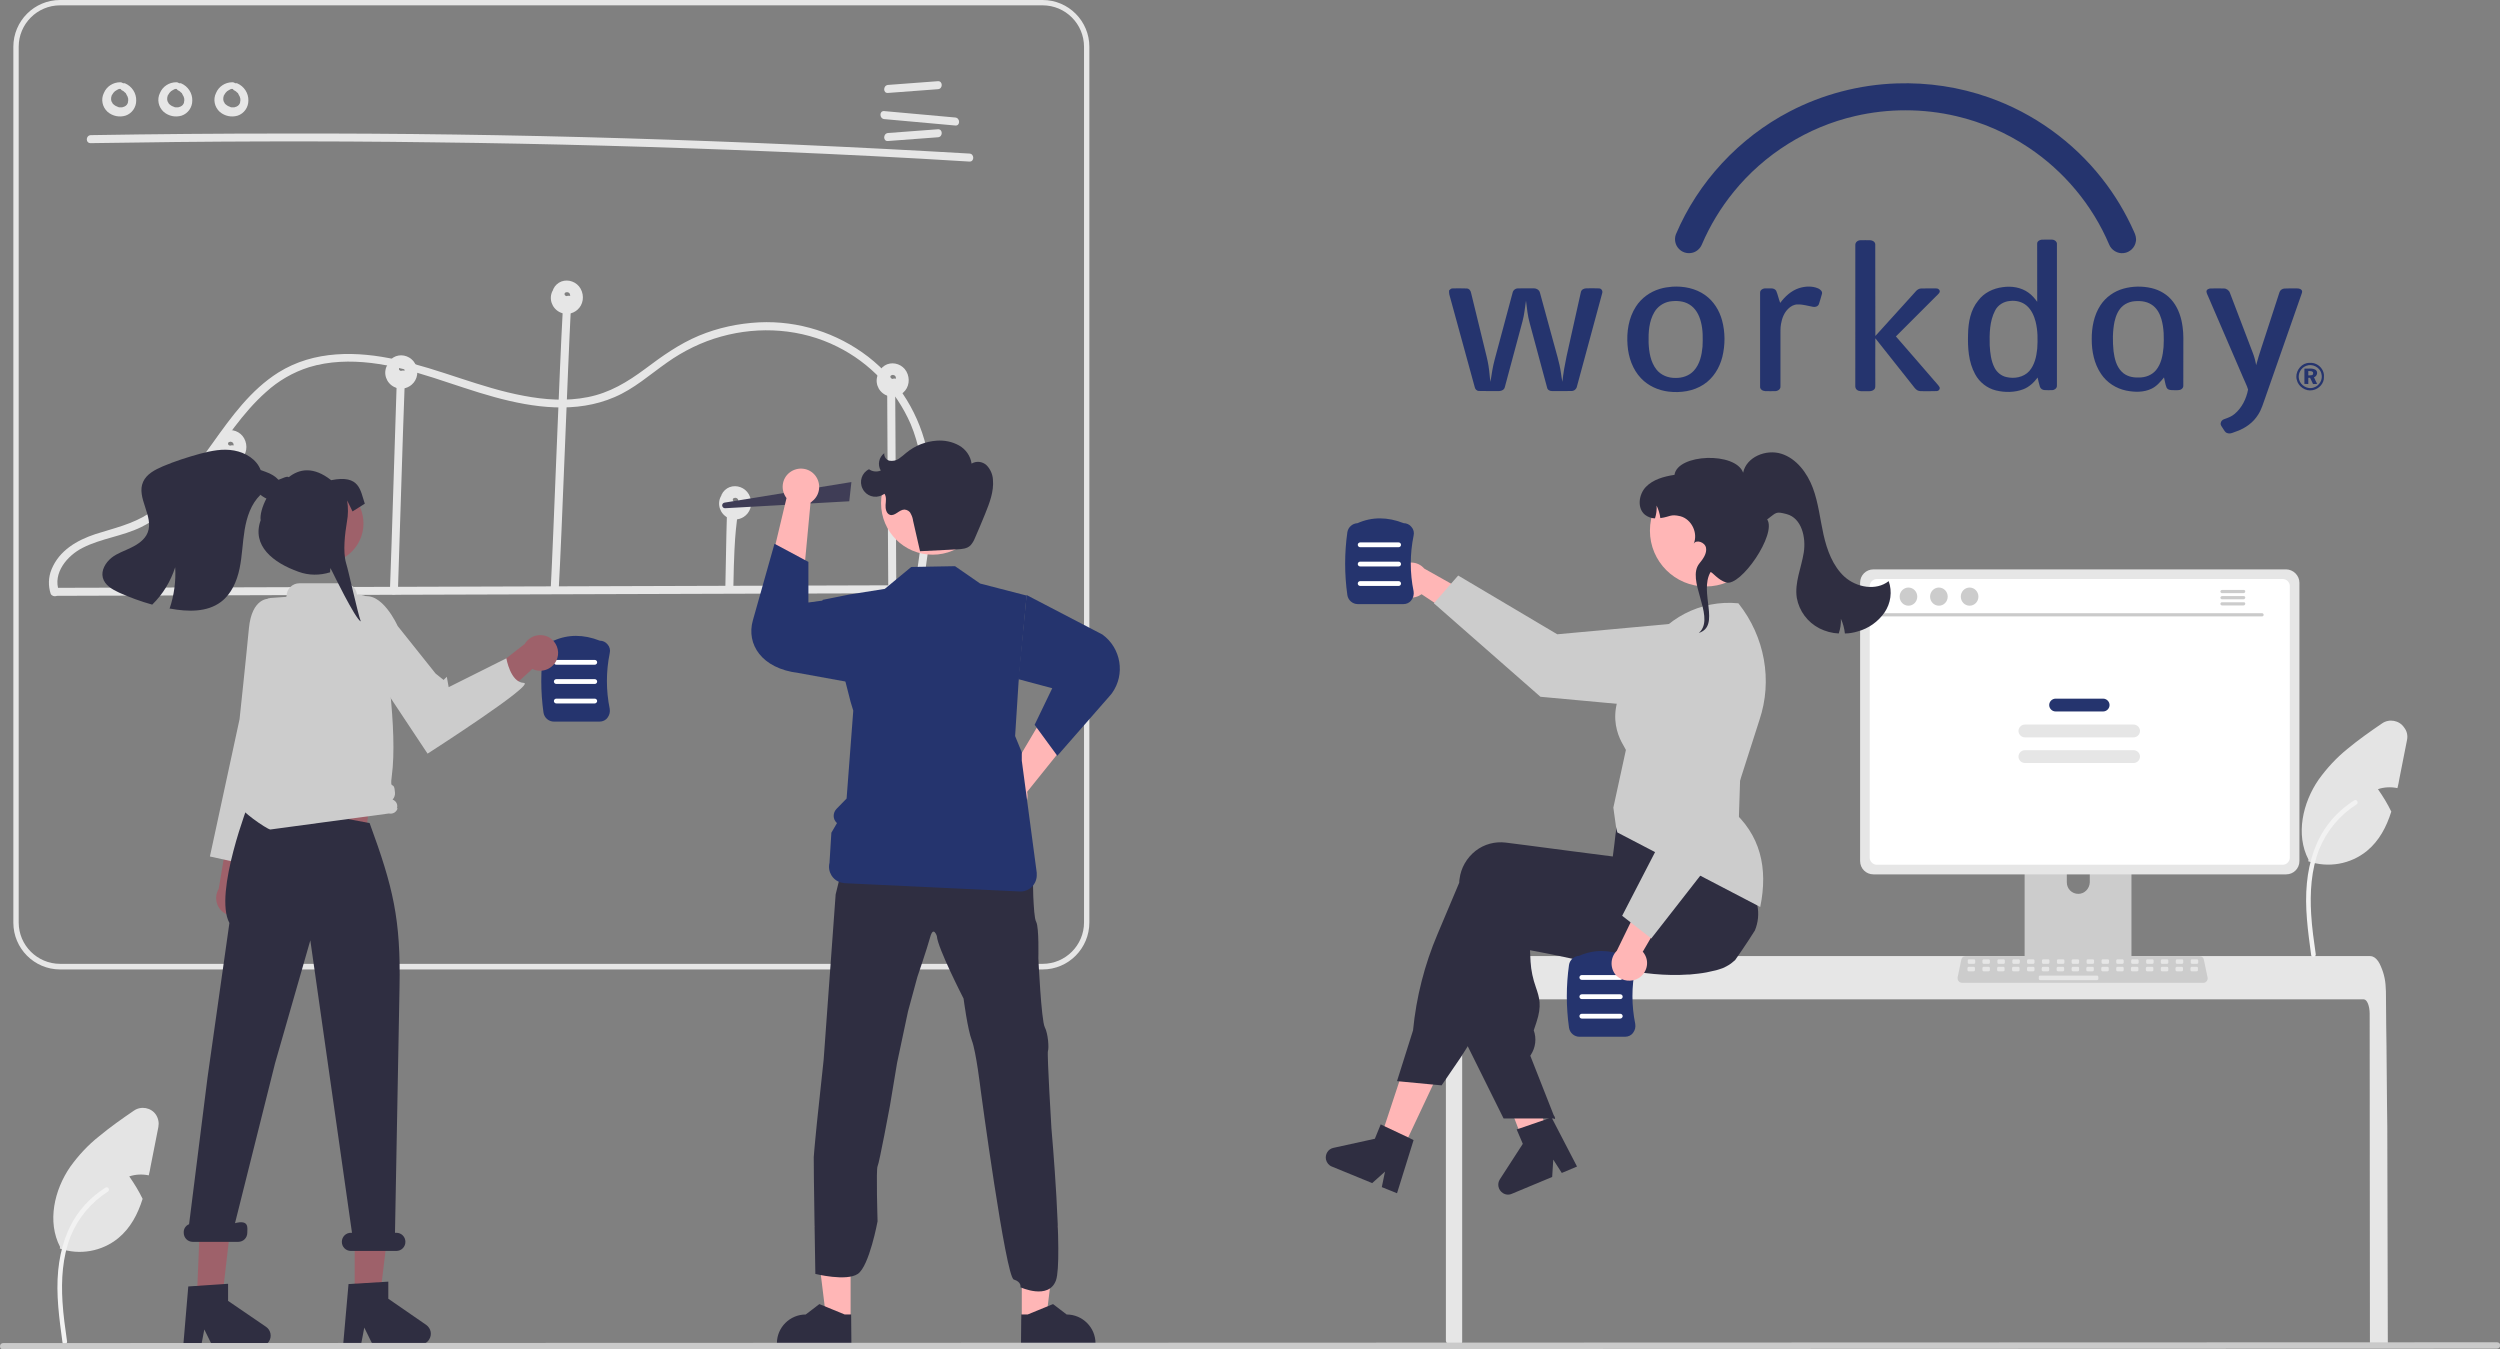 <svg xmlns="http://www.w3.org/2000/svg" xmlns:xlink="http://www.w3.org/1999/xlink" id="Layer_1" x="0px" y="0px" viewBox="0 0 936.1 505.3" style="enable-background:new 0 0 936.1 505.3;" xml:space="preserve"><rect x="0" y="0" width="936.1" height="505.3" fill="#808080" stroke="none"/><style type="text/css">	.st0{fill:#E4E4E4;}	.st1{fill:#F2F2F2;}	.st2{fill:#E6E6E6;}	.st3{fill:#3F3D56;}	.st4{fill:#FFB6B6;}	.st5{fill:#25346E;}	.st6{fill:#2F2E41;}	.st7{fill:#CCCCCC;}	.st8{fill:#FFFFFF;}	.st9{fill:#CACACA;}	.st10{fill:#9E616A;}</style><path class="st0" d="M59.3,422l-2.9,14.7c-0.2,1.1-0.4,2.3-0.7,3.4c-2.4-0.5-5-0.4-7.3,0.4c1.9,2.7,3.6,5.5,5,8.4 c-1.8,5.7-4.5,10.9-9.1,14.7c-6.1,5-14.5,6.5-21.9,3.9l0.1-0.6c-4.9-9.4-2.2-21.3,3.8-30c3.1-4.3,6.7-8.2,10.9-11.5 c4.1-3.4,8.5-6.5,12.9-9.5c2.7-1.9,6.5-1.2,8.3,1.5C59.3,418.8,59.6,420.4,59.3,422z"></path><path id="b311a411-101b-4365-a37b-2cdfec47a637-656" class="st1" d="M23.4,502.7c-1.2-9-2.5-18-1.6-27.1c0.8-8,3.2-15.9,8.2-22.3 c2.6-3.4,5.9-6.3,9.5-8.6c1-0.6,1.8,0.9,0.9,1.5c-6.3,4-11.2,9.9-14,16.8c-3,7.7-3.5,16.2-3,24.4c0.3,5,1,9.9,1.7,14.8 c0.1,0.5-0.2,0.9-0.6,1.1C24,503.4,23.5,503.2,23.4,502.7L23.4,502.7z"></path><path class="st2" d="M34,53.6c42.8-0.7,85.7-0.9,128.5-0.3c42.8,0.5,85.7,1.7,128.5,3.5c24,1,48,2.2,72,3.7c1.9,0.1,1.9-2.9,0-3 c-42.8-2.5-85.6-4.4-128.4-5.7c-42.8-1.3-85.7-1.9-128.5-1.8C82,50,58,50.2,34,50.6C32,50.7,32,53.7,34,53.6L34,53.6z"></path><path class="st2" d="M332.5,34.8l18.7-1.4c1.9-0.1,1.9-3.1,0-3l-18.7,1.4C330.6,32,330.6,35,332.5,34.8z"></path><path class="st2" d="M332.5,52.8l18.7-1.4c1.9-0.1,1.9-3.1,0-3l-18.7,1.4C330.6,50,330.6,53,332.5,52.8z"></path><path class="st2" d="M331.1,44.6l26.6,2.4c1.9,0.2,1.9-2.8,0-3l-26.6-2.4C329.2,41.4,329.2,44.4,331.1,44.6z"></path><path class="st2" d="M45,30.8c-2.7,0-5.1,1.6-6.1,4c-1.2,2.4-0.6,5.3,1.4,7.1c1.9,1.6,4.4,2.1,6.7,1.4c2.4-0.8,4-3.1,4-5.6 c0.1-2.8-1.6-5.4-4.2-6.5c-0.8-0.2-1.6,0.3-1.8,1c-0.2,0.8,0.3,1.6,1,1.8c0.3,0.1-0.2-0.1,0,0c0.1,0.1,0.2,0.1,0.3,0.2 c0.1,0,0.2,0.1,0.2,0.2c0.3,0.2-0.1-0.1,0,0c0.2,0.1,0.3,0.3,0.5,0.4c0.1,0.1,0.3,0.2,0.1,0.1c-0.1-0.1,0-0.1,0,0 c0,0.1,0.1,0.1,0.1,0.2c0.1,0.2,0.2,0.4,0.3,0.6c0,0,0,0.1,0.1,0.1c0,0.1,0.1,0.1,0,0c-0.1-0.1,0-0.1,0,0c0,0.1,0,0.1,0.1,0.2 c0.1,0.2,0.1,0.4,0.2,0.6c0,0.1,0,0.2,0.1,0.3c0.1,0.3,0-0.2,0,0c0,0.2,0,0.4,0,0.6c0,0.1,0,0.2,0,0.3c0,0,0,0.1,0,0.1 c0,0.2,0-0.1,0-0.1c-0.1,0.2-0.1,0.4-0.1,0.6c0,0.1-0.1,0.2-0.1,0.3c-0.1,0.3,0.1-0.2,0,0c-0.1,0.2-0.2,0.4-0.3,0.5 c0,0.1-0.2,0.2-0.1,0.1c0.2-0.1-0.1,0.1-0.1,0.1c-0.1,0.1-0.1,0.1-0.2,0.2c0,0-0.1,0.1-0.1,0.1c0,0,0.3-0.2,0.1-0.1 c-0.2,0.1-0.3,0.2-0.5,0.3c0,0-0.3,0.1-0.3,0.1c0,0,0.3-0.1,0.1,0c0,0-0.1,0-0.1,0c-0.2,0.1-0.4,0.1-0.6,0.2c0,0-0.1,0-0.1,0 c-0.2,0,0.1,0,0.2,0c-0.1,0-0.2,0-0.3,0c-0.2,0-0.4,0-0.6,0c0,0-0.1,0-0.1,0c-0.1,0-0.2-0.1,0,0c0.1,0.1,0.1,0,0,0c0,0-0.1,0-0.1,0 c-0.2,0-0.4-0.1-0.6-0.2c-0.1,0-0.2-0.1-0.3-0.1c0,0-0.1,0-0.1-0.1c0,0,0.3,0.1,0.1,0.1c-0.2-0.1-0.4-0.2-0.6-0.3 c-0.1-0.1-0.2-0.1-0.3-0.2c0,0-0.1-0.1-0.1-0.1c0,0,0.2,0.2,0.1,0.1c-0.2-0.1-0.3-0.3-0.5-0.4c0,0-0.1-0.1-0.1-0.1l0,0 c-0.1-0.1-0.1-0.1,0,0c0.1,0,0.1,0.1,0,0c0,0-0.1-0.1-0.1-0.1c-0.1-0.2-0.2-0.4-0.3-0.6c0,0,0.1,0.4,0,0.1c0-0.1,0-0.1-0.1-0.2 c0-0.1-0.1-0.2-0.1-0.3c0-0.1,0-0.2-0.1-0.3c0-0.2,0,0.1,0,0.1c0,0,0-0.2,0-0.2c0-0.2,0-0.5,0-0.7c0-0.2,0,0.1,0,0.1 c0-0.1,0-0.1,0-0.2c0-0.1,0.1-0.2,0.1-0.4c0-0.1,0.1-0.3,0.1-0.4c0-0.1,0-0.1,0.1-0.2c0.1-0.2-0.1,0.2,0,0.1 c0.1-0.2,0.2-0.5,0.4-0.7c0-0.1,0.3-0.4,0.1-0.2c-0.1,0.2,0.1-0.1,0.2-0.2c0.2-0.2,0.4-0.4,0.6-0.6c0.1-0.1-0.1,0.1-0.1,0.1 c0.1,0,0.1-0.1,0.2-0.1c0.1-0.1,0.2-0.1,0.3-0.2c0.1-0.1,0.3-0.1,0.4-0.2c0.1-0.1-0.1,0-0.1,0c0.1,0,0.1-0.1,0.2-0.1 c0.1,0,0.6-0.3,0.7-0.2c0,0-0.4,0-0.1,0c0.1,0,0.1,0,0.2,0c0.1,0,0.3,0,0.4,0c0.8,0,1.5-0.7,1.5-1.5C46.5,31.5,45.9,30.8,45,30.8 L45,30.8z"></path><path class="st2" d="M66,30.8c-2.7,0-5.1,1.6-6.1,4c-1.2,2.4-0.6,5.3,1.4,7.1c1.9,1.6,4.4,2.1,6.7,1.4c2.4-0.8,4-3.1,4-5.6 c0.1-2.8-1.6-5.4-4.2-6.5c-0.8-0.2-1.6,0.3-1.8,1c-0.2,0.8,0.3,1.6,1,1.8c0.3,0.1-0.2-0.1,0,0c0.1,0.1,0.2,0.1,0.3,0.2 c0.1,0,0.2,0.1,0.2,0.2c0.3,0.2-0.1-0.1,0,0c0.2,0.1,0.3,0.3,0.5,0.4c0.1,0.1,0.3,0.2,0.1,0.1c-0.1-0.1,0-0.1,0,0 c0,0.1,0.1,0.1,0.1,0.2c0.1,0.2,0.2,0.4,0.3,0.6c0,0,0,0.1,0.1,0.1c0,0.1,0.1,0.1,0,0c-0.1-0.1,0-0.1,0,0c0,0.1,0,0.1,0.1,0.2 c0.1,0.2,0.1,0.4,0.2,0.6c0,0.1,0,0.2,0.1,0.3c0.1,0.3,0-0.2,0,0c0,0.2,0,0.4,0,0.6c0,0.1,0,0.2,0,0.3c0,0,0,0.1,0,0.1 c0,0.2,0-0.1,0-0.1c-0.1,0.2-0.1,0.4-0.1,0.6c0,0.1-0.1,0.2-0.1,0.3c-0.1,0.3,0.1-0.2,0,0c-0.1,0.2-0.2,0.4-0.3,0.5 c0,0.1-0.2,0.2-0.1,0.1c0.2-0.1-0.1,0.1-0.1,0.1c-0.1,0.1-0.1,0.1-0.2,0.2c0,0-0.1,0.1-0.1,0.1c0,0,0.3-0.2,0.1-0.1 c-0.2,0.1-0.3,0.2-0.5,0.3c0,0-0.3,0.1-0.3,0.1c0,0,0.3-0.1,0.1,0c0,0-0.1,0-0.1,0c-0.2,0.1-0.4,0.1-0.6,0.2c0,0-0.1,0-0.1,0 c-0.2,0,0.1,0,0.2,0c-0.1,0-0.2,0-0.3,0c-0.2,0-0.4,0-0.6,0c0,0-0.1,0-0.1,0c-0.1,0-0.2-0.1,0,0c0.1,0.1,0.1,0,0,0c0,0-0.1,0-0.1,0 c-0.2,0-0.4-0.1-0.6-0.2c-0.1,0-0.2-0.1-0.3-0.1c0,0-0.1,0-0.1-0.1c0,0,0.3,0.1,0.1,0.1c-0.2-0.1-0.4-0.2-0.6-0.3 c-0.1-0.1-0.2-0.1-0.3-0.2c0,0-0.1-0.1-0.1-0.1c0,0,0.2,0.2,0.1,0.1c-0.2-0.1-0.3-0.3-0.5-0.4c0,0-0.1-0.1-0.1-0.1l0,0 c-0.1-0.1-0.1-0.1,0,0c0.1,0,0.1,0.1,0,0c0,0-0.1-0.1-0.1-0.1c-0.1-0.2-0.2-0.4-0.3-0.6c0,0,0.1,0.4,0,0.1c0-0.1,0-0.1-0.1-0.2 c0-0.1-0.1-0.2-0.1-0.3c0-0.1,0-0.2-0.1-0.3c0-0.2,0,0.1,0,0.1c0,0,0-0.2,0-0.2c0-0.2,0-0.5,0-0.7c0-0.2,0,0.1,0,0.1 c0-0.1,0-0.1,0-0.2c0-0.1,0.1-0.2,0.1-0.4c0-0.1,0.1-0.3,0.1-0.4c0-0.1,0-0.1,0.1-0.2c0.1-0.2-0.1,0.2,0,0.1 c0.1-0.2,0.2-0.5,0.4-0.7c0-0.1,0.3-0.4,0.1-0.2c-0.1,0.2,0.1-0.1,0.2-0.2c0.2-0.2,0.4-0.4,0.6-0.6c0.1-0.1-0.1,0.1-0.1,0.1 c0.1,0,0.1-0.1,0.2-0.1c0.1-0.1,0.2-0.1,0.3-0.2c0.1-0.1,0.3-0.1,0.4-0.2c0.1-0.1-0.1,0-0.1,0c0.1,0,0.1-0.1,0.2-0.1 c0.1,0,0.6-0.3,0.7-0.2c0,0-0.4,0-0.1,0c0.1,0,0.1,0,0.2,0c0.1,0,0.3,0,0.4,0c0.8,0,1.5-0.7,1.5-1.5C67.5,31.5,66.9,30.8,66,30.8 L66,30.8z"></path><path class="st2" d="M87,30.8c-2.7,0-5.1,1.6-6.1,4c-1.2,2.4-0.6,5.3,1.4,7.1c1.9,1.6,4.4,2.1,6.7,1.4c2.4-0.8,4-3.1,4-5.6 c0.1-2.8-1.6-5.4-4.2-6.5c-0.8-0.2-1.6,0.3-1.8,1c-0.2,0.8,0.3,1.6,1,1.8c0.3,0.1-0.2-0.1,0,0c0.1,0.1,0.2,0.1,0.3,0.2 c0.1,0,0.2,0.1,0.2,0.2c0.3,0.2-0.1-0.1,0,0c0.2,0.1,0.3,0.3,0.5,0.4c0.1,0.1,0.3,0.2,0.1,0.1c-0.1-0.1,0-0.1,0,0 c0,0.1,0.1,0.1,0.1,0.2c0.1,0.2,0.2,0.4,0.3,0.6c0,0,0,0.1,0.1,0.1c0,0.1,0.1,0.1,0,0c-0.1-0.1,0-0.1,0,0c0,0.1,0,0.1,0.1,0.2 c0.1,0.2,0.1,0.4,0.2,0.6c0,0.1,0,0.2,0.1,0.3c0.1,0.3,0-0.2,0,0c0,0.2,0,0.4,0,0.6c0,0.1,0,0.2,0,0.3c0,0,0,0.1,0,0.1 c0,0.2,0-0.1,0-0.1c-0.1,0.2-0.1,0.4-0.1,0.6c0,0.1-0.1,0.2-0.1,0.3c-0.1,0.3,0.1-0.2,0,0c-0.1,0.2-0.2,0.4-0.3,0.5 c0,0.1-0.2,0.2-0.1,0.1c0.2-0.1-0.1,0.1-0.1,0.1c-0.1,0.1-0.1,0.1-0.2,0.2c0,0-0.1,0.1-0.1,0.1c0,0,0.3-0.2,0.1-0.1 c-0.2,0.1-0.3,0.2-0.5,0.3c0,0-0.3,0.1-0.3,0.1c0,0,0.3-0.1,0.1,0c0,0-0.1,0-0.1,0c-0.2,0.1-0.4,0.1-0.6,0.2c0,0-0.1,0-0.1,0 c-0.2,0,0.1,0,0.2,0c-0.1,0-0.2,0-0.3,0c-0.2,0-0.4,0-0.6,0c0,0-0.1,0-0.1,0c-0.1,0-0.2-0.1,0,0c0.1,0.1,0.1,0,0,0c0,0-0.1,0-0.1,0 c-0.2,0-0.4-0.1-0.6-0.2c-0.1,0-0.2-0.1-0.3-0.1c0,0-0.1,0-0.1-0.1c0,0,0.3,0.1,0.1,0.1c-0.2-0.1-0.4-0.2-0.6-0.3 c-0.1-0.1-0.2-0.1-0.3-0.2c0,0-0.1-0.1-0.1-0.1c0,0,0.2,0.2,0.1,0.1c-0.2-0.1-0.3-0.3-0.5-0.4c0,0-0.1-0.1-0.1-0.1l0,0 c-0.1-0.1-0.1-0.1,0,0c0.1,0,0.1,0.1,0,0c0,0-0.1-0.1-0.1-0.1c-0.1-0.2-0.2-0.4-0.3-0.6c0,0,0.1,0.4,0,0.1c0-0.1,0-0.1-0.1-0.2 c0-0.1-0.1-0.2-0.1-0.3c0-0.1,0-0.2-0.1-0.3c0-0.2,0,0.1,0,0.1c0,0,0-0.2,0-0.2c0-0.2,0-0.5,0-0.7c0-0.2,0,0.1,0,0.1 c0-0.1,0-0.1,0-0.2c0-0.1,0.1-0.2,0.1-0.4c0-0.1,0.1-0.3,0.1-0.4c0-0.1,0-0.1,0.1-0.2c0.1-0.2-0.1,0.2,0,0.1 c0.1-0.2,0.2-0.5,0.4-0.7c0-0.1,0.3-0.4,0.1-0.2c-0.1,0.2,0.1-0.1,0.2-0.2c0.2-0.2,0.4-0.4,0.6-0.6c0.1-0.1-0.1,0.1-0.1,0.1 c0.1,0,0.1-0.1,0.2-0.1c0.1-0.1,0.2-0.1,0.3-0.2c0.1-0.1,0.3-0.1,0.4-0.2c0.1-0.1-0.1,0-0.1,0c0.1,0,0.1-0.1,0.2-0.1 c0.1,0,0.6-0.3,0.7-0.2c0,0-0.4,0-0.1,0c0.1,0,0.1,0,0.2,0c0.1,0,0.3,0,0.4,0c0.8,0,1.5-0.7,1.5-1.5C88.5,31.5,87.9,30.8,87,30.8 L87,30.8z"></path><path class="st2" d="M390.4,363H22.5C12.8,363,5,355.1,5,345.5V17.5C5,7.9,12.8,0,22.5,0h367.9c9.7,0,17.5,7.9,17.5,17.5v327.9 C407.9,355.1,400.1,363,390.4,363z M22.5,2C13.9,2,7,9,7,17.5v327.9c0,8.6,7,15.5,15.5,15.5h367.9c8.6,0,15.5-7,15.5-15.5V17.5 C405.9,9,399,2,390.4,2L22.5,2z"></path><path class="st2" d="M21.9,223.1l129.4-0.4l128.7-0.4l72.6-0.2c0.8,0,1.5-0.7,1.4-1.6c0-0.8-0.7-1.4-1.4-1.4l-129.4,0.4l-128.7,0.4 l-72.6,0.2c-0.8,0-1.5,0.7-1.4,1.6C20.5,222.4,21.1,223.1,21.9,223.1z"></path><path class="st2" d="M87.2,220.7l0.8-47.2c0-1.9-3-1.9-3,0l-0.8,47.2C84.1,222.6,87.1,222.6,87.2,220.7z"></path><path class="st2" d="M149,221.2l1.9-59.4l0.6-17c0.1-1.9-2.9-1.9-3,0l-1.9,59.4l-0.6,17C145.9,223.1,148.9,223.1,149,221.2z"></path><path class="st2" d="M210.7,116.7c-1.2,21-3.4,83.1-4.5,104.1c-0.1,1.9,2.9,1.9,3,0c1.2-21,3.4-83.1,4.5-104.1 C213.8,114.8,210.8,114.8,210.7,116.7z"></path><path class="st2" d="M272,199.7l-0.4,20.2c0,1.9,3,1.9,3,0c0.4-23.9,1.5-23.1,1.7-29.8c0-1.9-3-1.9-3,0 C273.3,190.1,272.5,175.8,272,199.7z"></path><path class="st2" d="M332.2,146.6l0.3,56.7l0.1,16.2c0,0.8,0.7,1.5,1.6,1.4c0.8,0,1.4-0.7,1.4-1.4l-0.3-56.7l-0.1-16.2 c0-0.8-0.7-1.5-1.6-1.4C332.8,145.2,332.2,145.8,332.2,146.6z"></path><path class="st2" d="M22.1,221.4c-2.5-6.8,3.1-13.4,8.9-16.3c6.9-3.5,14.8-4.3,21.8-7.7c10.4-5.1,17.9-14.2,24.7-23.3 c6.9-9.4,13.3-19.5,22.1-27.3c4.6-4.2,10.1-7.4,16.1-9.3c7.5-2.3,15.5-2.5,23.2-1.6c16,1.9,30.9,8.6,46.3,12.8 c14.6,4,30.6,6.2,44.9,0c7.3-3.1,13.2-8.4,19.6-12.9c6.2-4.4,13.1-7.8,20.4-9.8c14.4-4,30-2.9,43.4,3.8c12.3,6.1,22,16.4,27.5,29 c6.3,15.1,5.5,32.1,3.4,48c-0.5,4.1-1.2,8.2-1.8,12.3c-0.3,1.9,2.6,2.7,2.9,0.8c2.6-16.4,5.1-33.4,1.9-49.9 c-2.8-14.4-10.7-27.4-22.3-36.4c-11.7-9-26.2-13.6-40.9-12.9c-7.7,0.4-15.3,2-22.5,5c-7.4,3.1-13.7,7.6-20.1,12.4 c-6.6,4.9-13.3,9-21.5,10.6c-7.9,1.6-16.1,1-24-0.5c-16.2-3-31.4-10-47.5-13.5c-14.9-3.3-31-3.6-44.4,4.8 c-10.3,6.5-17.5,16.5-24.5,26.3c-6.9,9.6-13.9,19.9-24,26.5c-6.2,4-13.1,5.5-20,7.7c-6.9,2.3-13.5,6.1-16.4,13.2 c-1.2,2.9-1.3,6.2-0.3,9.2C19.9,224,22.8,223.2,22.1,221.4L22.1,221.4z"></path><polygon class="st2" points="86.2,166.9 86.2,166.9 86.2,166.9 "></polygon><path class="st2" d="M91.4,164.1c-1.4-2.5-4.5-3.7-7.2-2.7c-1.3,0.5-2.4,1.5-3,2.8c-0.1,0.1-0.1,0.3-0.1,0.4 c-0.1,0.1-0.1,0.2-0.2,0.3c-1.5,2.9-0.3,6.5,2.7,8c2.2,1.1,4.8,0.7,6.6-0.9C92.4,170.1,92.9,166.8,91.4,164.1z M87.6,166.7 C87.6,166.8,87.6,166.8,87.6,166.7z M87.2,165.8C87.2,165.8,87.2,165.8,87.2,165.8z M85.6,166.5C85.5,166.5,85.5,166.5,85.6,166.5z  M85.9,166.8C86,166.9,86,166.9,85.9,166.8z M86.1,166.9L86.1,166.9C86.2,166.9,86.1,166.9,86.1,166.9L86.1,166.9L86.1,166.9 L86.1,166.9L86.1,166.9C86.2,166.9,86.2,166.9,86.1,166.9C86.4,166.8,86.2,166.9,86.1,166.9L86.1,166.9c-0.1-0.1-0.1-0.1-0.2-0.1 c0,0,0,0,0,0c-0.1,0-0.3-0.3-0.1,0c-0.1-0.1-0.1-0.1-0.2-0.2c0,0-0.1-0.1-0.1-0.1c0-0.1-0.1-0.1-0.1-0.2l0,0c0,0,0,0,0-0.1 c0,0,0,0,0-0.1c0-0.1,0-0.1,0-0.2l0,0c0-0.1,0.1-0.1,0.1-0.2c-0.2,0.3,0.1,0,0.1-0.1c0,0,0,0,0,0c0,0,0,0,0,0c0.1,0,0.1-0.1,0.2-0.1 c0.1,0,0.4-0.1,0.1,0c0.1,0,0.1,0,0.2-0.1c0,0,0.1,0,0.2,0c0.1,0,0.1,0,0.1,0c0,0,0,0,0.1,0c-0.1,0,0.2,0.1,0.3,0.1c0,0,0,0,0,0 c0.1,0,0.1,0.1,0.2,0.1c-0.3-0.2,0,0,0.1,0.1c0,0,0.1,0.1,0.1,0.1c0,0,0.1,0.1,0.1,0.1c0,0.1,0.1,0.2,0.1,0.3l0,0c0,0,0,0,0,0 c0,0.1,0.1,0.3,0.1,0.4c0,0,0,0,0,0c0,0.1,0,0.2,0,0.2l0,0C87.2,166.7,86.6,166.7,86.1,166.9L86.1,166.9z"></path><path class="st2" d="M86.2,166.9C86.2,166.9,86.2,166.9,86.2,166.9L86.2,166.9z"></path><path class="st2" d="M86.2,166.9L86.2,166.9L86.2,166.9z"></path><path class="st2" d="M86.2,166.9L86.2,166.9C86.2,166.9,86.2,166.9,86.2,166.9z"></path><polygon class="st2" points="86.2,166.9 86.2,166.9 86.2,166.9 "></polygon><polygon class="st2" points="150.2,138.9 150.2,138.9 150.2,138.9 "></polygon><path class="st2" d="M155.4,136.1c-1.4-2.5-4.5-3.7-7.2-2.7c-1.3,0.5-2.4,1.5-3,2.8c-0.1,0.1-0.1,0.3-0.1,0.4 c-0.1,0.1-0.1,0.2-0.2,0.3c-1.5,2.9-0.3,6.5,2.7,8c2.2,1.1,4.8,0.7,6.6-0.9C156.4,142.1,156.9,138.8,155.4,136.1z M151.6,138.7 C151.6,138.8,151.6,138.8,151.6,138.7z M151.2,137.8C151.2,137.8,151.2,137.8,151.2,137.8z M149.6,138.5 C149.5,138.5,149.5,138.5,149.6,138.5z M149.9,138.8C150,138.9,150,138.9,149.9,138.8z M150.1,138.9L150.1,138.9 C150.2,138.9,150.1,138.9,150.1,138.9L150.1,138.9L150.1,138.9L150.1,138.9L150.1,138.9C150.2,138.9,150.2,138.9,150.1,138.9 C150.4,138.8,150.2,138.9,150.1,138.9L150.1,138.9c-0.1-0.1-0.1-0.1-0.2-0.1c0,0,0,0,0,0c-0.1,0-0.3-0.3-0.1,0 c-0.1-0.1-0.1-0.1-0.2-0.2c0,0-0.1-0.1-0.1-0.1c0-0.1-0.1-0.1-0.1-0.2l0,0c0,0,0,0,0-0.1c0,0,0,0,0-0.1c0-0.1,0-0.1,0-0.2l0,0 c0-0.1,0.1-0.1,0.1-0.2c-0.2,0.3,0.1,0,0.1-0.1c0,0,0,0,0,0c0,0,0,0,0,0c0.1,0,0.1-0.1,0.2-0.1c0.1,0,0.4-0.1,0.1,0 c0.1,0,0.1,0,0.2-0.1c0,0,0.1,0,0.2,0c0.1,0,0.1,0,0.1,0c0,0,0,0,0.1,0c-0.1,0,0.2,0.1,0.3,0.1c0,0,0,0,0,0c0.1,0,0.1,0.1,0.2,0.1 c-0.3-0.2,0,0,0.1,0.1c0,0,0.1,0.1,0.1,0.1c0,0,0.1,0.1,0.1,0.1c0,0.1,0.1,0.2,0.1,0.3l0,0c0,0,0,0,0,0c0,0.1,0.1,0.3,0.1,0.4 c0,0,0,0,0,0c0,0.1,0,0.2,0,0.2l0,0C151.2,138.7,150.6,138.7,150.1,138.9L150.1,138.9z"></path><path class="st2" d="M150.2,138.9L150.2,138.9C150.2,138.9,150.2,138.9,150.2,138.9z"></path><polygon class="st2" points="150.2,138.9 150.2,138.9 150.2,138.9 "></polygon><path class="st2" d="M150.2,138.9C150.2,138.9,150.2,138.9,150.2,138.9L150.2,138.9z"></path><path class="st2" d="M150.2,138.9L150.2,138.9L150.2,138.9z"></path><polygon class="st2" points="212.2,152.9 212.2,152.9 212.2,152.9 "></polygon><path class="st2" d="M217.4,108.1c-1.4-2.5-4.5-3.7-7.2-2.7c-1.3,0.5-2.4,1.5-3,2.8c-0.1,0.1-0.1,0.3-0.1,0.4 c-0.1,0.1-0.1,0.2-0.2,0.3c-1.5,2.9-0.3,6.5,2.7,8c2.2,1.1,4.8,0.7,6.6-0.9C218.4,114.1,218.9,110.8,217.4,108.1z M213.6,110.7 C213.6,110.8,213.6,110.8,213.6,110.7z M213.2,109.8C213.2,109.8,213.2,109.8,213.2,109.8z M211.6,110.5 C211.5,110.5,211.5,110.5,211.6,110.5z M211.9,110.8C212,110.9,212,110.9,211.9,110.8z M212.1,110.9L212.1,110.9 C212.2,110.9,212.1,110.9,212.1,110.9L212.1,110.9L212.1,110.9L212.1,110.9L212.1,110.9C212.2,110.9,212.2,110.9,212.1,110.9 C212.4,110.8,212.2,110.9,212.1,110.9L212.1,110.9c-0.1-0.1-0.1-0.1-0.2-0.1c0,0,0,0,0,0c-0.1,0-0.3-0.3-0.1,0 c-0.1-0.1-0.1-0.1-0.2-0.2c0,0-0.1-0.1-0.1-0.1c0-0.1-0.1-0.1-0.1-0.2l0,0c0,0,0,0,0-0.1c0,0,0,0,0-0.1c0-0.1,0-0.1,0-0.2l0,0 c0-0.1,0.1-0.1,0.1-0.2c-0.2,0.3,0.1,0,0.1-0.1c0,0,0,0,0,0c0,0,0,0,0,0c0.1,0,0.1-0.1,0.2-0.1c0.1,0,0.4-0.1,0.1,0 c0.1,0,0.1,0,0.2-0.1c0,0,0.1,0,0.2,0c0.1,0,0.1,0,0.1,0c0,0,0,0,0.1,0c-0.1,0,0.2,0.1,0.3,0.1c0,0,0,0,0,0c0.1,0,0.1,0.1,0.2,0.1 c-0.3-0.2,0,0,0.1,0.1c0,0,0.1,0.1,0.1,0.1c0,0,0.1,0.1,0.1,0.1c0,0.1,0.1,0.2,0.1,0.3l0,0c0,0,0,0,0,0c0,0.1,0.1,0.3,0.1,0.4 c0,0,0,0,0,0c0,0.1,0,0.2,0,0.2l0,0C213.2,110.7,212.6,110.7,212.1,110.9L212.1,110.9z"></path><polygon class="st2" points="212.2,152.9 212.2,152.9 212.2,152.9 "></polygon><path class="st2" d="M212.2,152.9L212.2,152.9L212.2,152.9z"></path><path class="st2" d="M212.2,152.9L212.2,152.9C212.2,152.9,212.2,152.9,212.2,152.9z"></path><path class="st2" d="M212.2,152.9C212.2,152.9,212.2,152.9,212.2,152.9L212.2,152.9z"></path><path class="st2" d="M280.4,185.1c-1.4-2.5-4.5-3.7-7.2-2.7c-1.3,0.5-2.4,1.5-3,2.8c-0.1,0.1-0.1,0.3-0.1,0.4 c-0.1,0.1-0.1,0.2-0.2,0.3c-1.5,2.9-0.3,6.5,2.7,8c2.2,1.1,4.8,0.7,6.6-0.9C281.4,191.1,281.9,187.8,280.4,185.1z M276.6,187.7 C276.6,187.8,276.6,187.8,276.6,187.7z M276.2,186.8C276.2,186.8,276.2,186.8,276.2,186.8z M274.6,187.5 C274.5,187.5,274.5,187.5,274.6,187.5z M274.9,187.8C275,187.9,275,187.9,274.9,187.8z M275.1,187.9L275.1,187.9 C275.2,187.9,275.1,187.9,275.1,187.9L275.1,187.9L275.1,187.9L275.1,187.9L275.1,187.9C275.2,187.9,275.2,187.9,275.1,187.9 C275.4,187.8,275.2,187.9,275.1,187.9L275.1,187.9c-0.1-0.1-0.1-0.1-0.2-0.1c0,0,0,0,0,0c-0.1,0-0.3-0.3-0.1,0 c-0.1-0.1-0.1-0.1-0.2-0.2c0,0-0.1-0.1-0.1-0.1c0-0.1-0.1-0.1-0.1-0.2l0,0c0,0,0,0,0-0.1c0,0,0,0,0-0.1c0-0.1,0-0.1,0-0.2l0,0 c0-0.1,0.1-0.1,0.1-0.2c-0.2,0.3,0.1,0,0.1-0.1c0,0,0,0,0,0c0,0,0,0,0,0c0.1,0,0.1-0.1,0.2-0.1c0.1,0,0.4-0.1,0.1,0 c0.1,0,0.1,0,0.2-0.1c0,0,0.1,0,0.2,0c0.1,0,0.1,0,0.1,0c0,0,0,0,0.1,0c-0.1,0,0.2,0.1,0.3,0.1c0,0,0,0,0,0c0.1,0,0.1,0.1,0.2,0.1 c-0.3-0.2,0,0,0.1,0.1c0,0,0.1,0.1,0.1,0.1c0,0,0.1,0.1,0.1,0.1c0,0.1,0.1,0.2,0.1,0.3l0,0c0,0,0,0,0,0c0,0.1,0.1,0.3,0.1,0.4 c0,0,0,0,0,0c0,0.1,0,0.2,0,0.2l0,0C276.2,187.7,275.6,187.7,275.1,187.9L275.1,187.9z"></path><polygon class="st2" points="275.2,121.9 275.2,121.9 275.2,121.9 "></polygon><path class="st2" d="M275.2,121.9L275.2,121.9L275.2,121.9z"></path><path class="st2" d="M275.2,121.9L275.2,121.9C275.2,121.9,275.2,121.9,275.2,121.9z"></path><path class="st2" d="M275.2,121.9C275.2,121.9,275.2,121.9,275.2,121.9L275.2,121.9z"></path><polygon class="st2" points="275.2,121.9 275.2,121.9 275.2,121.9 "></polygon><path class="st2" d="M334.2,141.9L334.2,141.9L334.2,141.9z"></path><path class="st2" d="M339.4,139.1c-1.4-2.5-4.5-3.7-7.2-2.7c-1.3,0.5-2.4,1.5-3,2.8c-0.1,0.1-0.1,0.3-0.1,0.4 c-0.1,0.1-0.1,0.2-0.2,0.3c-1.5,2.9-0.3,6.5,2.7,8c2.2,1.1,4.8,0.7,6.6-0.9C340.4,145.1,340.9,141.8,339.4,139.1z M335.6,141.7 C335.6,141.8,335.6,141.8,335.6,141.7z M335.2,140.8C335.2,140.8,335.2,140.8,335.2,140.8z M333.6,141.5 C333.5,141.5,333.5,141.5,333.6,141.5z M333.9,141.8C334,141.9,334,141.9,333.9,141.8z M334.1,141.9L334.1,141.9 C334.2,141.9,334.1,141.9,334.1,141.9L334.1,141.9L334.1,141.9L334.1,141.9L334.1,141.9C334.2,141.9,334.2,141.9,334.1,141.9 C334.4,141.8,334.2,141.9,334.1,141.9L334.1,141.9c-0.1-0.1-0.1-0.1-0.2-0.1c0,0,0,0,0,0c-0.1,0-0.3-0.3-0.1,0 c-0.1-0.1-0.1-0.1-0.2-0.2c0,0-0.1-0.1-0.1-0.1c0-0.1-0.1-0.1-0.1-0.2l0,0c0,0,0,0,0-0.1c0,0,0,0,0-0.1c0-0.1,0-0.1,0-0.2l0,0 c0-0.1,0.1-0.1,0.1-0.2c-0.2,0.3,0.1,0,0.1-0.1c0,0,0,0,0,0c0,0,0,0,0,0c0.1,0,0.1-0.1,0.2-0.1c0.1,0,0.4-0.1,0.1,0 c0.1,0,0.1,0,0.2-0.1c0,0,0.1,0,0.2,0c0.1,0,0.1,0,0.1,0c0,0,0,0,0.1,0c-0.1,0,0.2,0.1,0.3,0.1c0,0,0,0,0,0c0.1,0,0.1,0.1,0.2,0.1 c-0.3-0.2,0,0,0.1,0.1c0,0,0.1,0.1,0.1,0.1c0,0,0.1,0.1,0.1,0.1c0,0.1,0.1,0.2,0.1,0.3l0,0c0,0,0,0,0,0c0,0.1,0.1,0.3,0.1,0.4 c0,0,0,0,0,0c0,0.1,0,0.2,0,0.2l0,0C335.2,141.7,334.6,141.7,334.1,141.9L334.1,141.9z"></path><polygon class="st2" points="334.2,141.9 334.2,141.9 334.2,141.9 "></polygon><polygon class="st2" points="334.2,141.9 334.2,141.9 334.2,141.9 "></polygon><path class="st2" d="M334.2,141.9C334.2,141.9,334.2,141.9,334.2,141.9L334.2,141.9z"></path><path class="st2" d="M334.2,141.9L334.2,141.9C334.2,141.9,334.2,141.9,334.2,141.9z"></path><path class="st3" d="M318,187.7l-46.5,2.6c-0.6,0-1-0.4-1.1-1c0-0.5,0.3-1,0.9-1.1l47.5-7.7L318,187.7z"></path><path class="st4" d="M377.1,291.2l17.5-29.5l13,6.1c0,0-22.3,27.9-23,28.7c0.8,3.7-1.5,7.4-5.2,8.2c-3.7,0.8-7.4-1.5-8.2-5.2 c-0.8-3.7,1.5-7.4,5.2-8.2C376.6,291.3,376.8,291.3,377.1,291.2L377.1,291.2z"></path><path class="st5" d="M384.4,222.8l28.4,14.8c7,5.1,8.6,14.9,3.6,21.9c-0.3,0.4-0.6,0.8-0.9,1.1l-19.6,22.4l-8.5-11.6l6.6-13.7 l-12.7-3.4L384.4,222.8z"></path><path class="st4" d="M303.5,188.2l-3.2,34.1l-14.3,0c0,0,8.2-34.7,8.5-35.8c-2.3-3-1.8-7.3,1.2-9.6s7.3-1.8,9.6,1.2s1.8,7.3-1.2,9.6 C303.9,187.9,303.7,188.1,303.5,188.2L303.5,188.2z"></path><path class="st5" d="M332,258l-33-6c-13.9-1.7-19.6-10.8-17.1-19.7l8.1-28.7l12.7,6.8l0,15.2l17.7-2.4L332,258z"></path><polygon class="st4" points="318.5,494 309.4,494 305.1,459 318.5,459 "></polygon><path class="st6" d="M318.8,503.4l-27.9,0v-0.4c0-6,4.9-10.8,10.8-10.8h0l5.1-3.9l9.5,3.9l2.4,0L318.8,503.4z"></path><polygon class="st4" points="382.6,494 391.7,494 396,459 382.6,459 "></polygon><path class="st6" d="M382.3,503.4l27.9,0v-0.4c0-6-4.9-10.8-10.8-10.8h0l-5.1-3.9l-9.5,3.9l-2.4,0L382.3,503.4z"></path><path class="st6" d="M304.7,433.3c0.1-2,1.2-13,1.2-13l2.5-23.4l4.5-62l4-16.3l19.8,7.7l16.1-7.7l19.1,6.1l14.9,5.6 c0,0,0,2.4,0.1,5.3c0.2,3.8,0.4,8.4,1.1,9.6c1.1,2.1,0.8,13.6,0.8,13.6s1.1,23.3,2.4,25.8s1.6,7.9,1.2,8.9s1.3,29,1.3,29 s4.4,49.4,1.7,56.9s-13.3,2.6-13.3,2.6s0.5-2-2.5-2.9s-12.4-71-12.4-71s-1.7-14.4-3.3-18.5s-3.1-15.7-3.1-15.7s-9.8-19.1-10-23.4 c0,0-1.3-4-2.5,0.4s-4.8,14.9-4.8,14.9l-3.5,12.9l-4.1,19.3l-2.7,16.2c0,0-4,21.5-4.6,22.5s0,20.6,0,20.6s-3.1,16.8-7.4,19.7 s-15.9,0-15.9,0S304.6,435.3,304.7,433.3z"></path><path class="st5" d="M319.5,266.1L317,299l-3.8,3.9c-1.4,1.5-1.4,3.8,0.1,5.2c0,0,0.1,0.1,0.1,0.1l0,0l-2.1,3.6l-0.7,11.3 c-0.8,3.3,1.2,6.6,4.5,7.4c0.4,0.1,0.8,0.1,1.1,0.2l65.6,3.1c3.4,0.2,6.3-2.5,6.4-5.9c0-0.4,0-0.7,0-1.1l-5.6-42v-3.1l-2.5-6.1 l1.3-20.3l3-32.3l-17.4-4.5l-9.4-6.5l-16.4,0.3l-9.9,8.2l-13.2,2.1l-10,2l-1.3,2.8l2.5-0.6l9.2,36L319.5,266.1z"></path><circle class="st4" cx="349.2" cy="188.4" r="19.3"></circle><path class="st6" d="M344.5,206.4l13.9-0.7c1.8-0.1,3.7-0.2,5-1.5c0.7-0.8,1.2-1.6,1.6-2.6c1.3-3,2.6-6,3.8-9c1.7-4.2,3.4-8.5,3-13 c-0.1-2-1-4-2.4-5.4c-1.5-1.4-3.8-1.7-5.6-0.6c-0.4-2.9-2.2-5.4-4.7-6.8c-2.5-1.4-5.4-2-8.3-1.8c-4.2,0.3-8.1,1.8-11.4,4.5 c-0.9,0.8-1.9,1.6-2.9,2.3c-1,0.7-2.3,0.9-3.5,0.7c-1.2-0.3-2-1.5-1.9-2.8c-2,1.5-2.6,4.3-1.3,6.5c-1.5,0.6-3.2,0.4-4.4-0.5 c-2.7,1.3-3.8,4.6-2.4,7.3c1.3,2.7,4.6,3.8,7.3,2.4c0.3-0.2,0.6-0.3,0.9-0.5c0.8,1.2,0.5,2.8,0.4,4.2s0.3,3.3,1.7,3.7 c1.9,0.5,3.4-2,5.4-2c1,0.1,1.9,0.6,2.3,1.5c0.5,0.9,0.8,1.8,0.9,2.7L344.5,206.4"></path><path class="st2" d="M887.3,379.6c0-3-1-5.4-2.2-5.4H549.7c-1.2,0-2.2,2.4-2.2,5.4v122.8c0,0.6-0.4,1.1-1,1.1 c-0.9,0.1-1.8,0.2-2.7,0.2c0,0,0,0-0.1,0c-0.5,0-1,0.1-1.5,0.1h0c-0.3-0.5-0.5-0.9-0.7-1.4c-0.1-0.2-0.1-0.3-0.1-0.5V372.6 c0-0.8,0-1.7,0.1-2.5c0.1-1.1,0.2-2.2,0.4-3.4c0.9-5.2,3.1-8.7,5.5-8.7h340.1c0.4,0,0.7,0.1,1,0.2c0.5,0.2,0.9,0.5,1.3,0.9 c0.5,0.5,0.9,1.1,1.2,1.7c1.4,2.8,2.2,5.8,2.3,8.9c0,0,0,0.1,0,0.1c0.1,0.9,0.1,1.8,0.1,2.7l0.1,11.9l0.1,7.1l0.2,22.3l0.1,7.9 l0.2,81.4l0,0c0,0.6-0.5,1.1-1.1,1.1h-4.5c-0.6,0-1.1-0.5-1.1-1.1c0,0,0,0,0,0L887.3,379.6z"></path><path class="st7" d="M796.1,302.3H760c-1.1,0-1.9,0.9-1.9,1.9v57.1h40v-57.1C798.1,303.2,797.2,302.3,796.1,302.3 C796.1,302.3,796.1,302.3,796.1,302.3z M778.2,334.7c-2.4,0-4.3-1.9-4.3-4.3v-6.6c0-2.4,1.9-4.3,4.3-4.3c2.4,0,4.3,1.9,4.3,4.3v6.6 C782.4,332.8,780.5,334.7,778.2,334.7z"></path><path class="st3" d="M758,359.5v5.5c0,0.6,0.5,1.1,1.1,1.1h38.1c0.6,0,1.1-0.5,1.1-1.1v-5.5H758z"></path><path class="st2" d="M856,213.2H701.5c-2.8,0-5,2.2-5,5v104.2c0,2.8,2.2,5,5,5H856c2.8,0,5-2.2,5-5V218.2 C861,215.5,858.7,213.2,856,213.2z"></path><path class="st8" d="M854.7,216.8H702.8c-1.5,0-2.7,1.2-2.7,2.7v101.6c0,1.5,1.2,2.7,2.7,2.7h151.9c1.5,0,2.7-1.2,2.7-2.7V219.5 C857.4,218,856.2,216.8,854.7,216.8z"></path><path class="st7" d="M825.1,368h-90.4c-0.9,0-1.7-0.7-1.7-1.7c0-0.1,0-0.2,0-0.3l1.4-6.7c0.2-0.8,0.8-1.3,1.6-1.3h87.6 c0.8,0,1.5,0.6,1.6,1.3l1.4,6.7c0.2,0.9-0.4,1.8-1.3,2C825.3,368,825.2,368,825.1,368L825.1,368z"></path><path class="st2" d="M737.3,359.2h1.8c0.3,0,0.5,0.2,0.5,0.5v0.7c0,0.3-0.2,0.5-0.5,0.5h-1.8c-0.3,0-0.5-0.2-0.5-0.5v-0.7 C736.8,359.4,737,359.2,737.3,359.2z"></path><path class="st2" d="M742.8,359.2h1.8c0.3,0,0.5,0.2,0.5,0.5v0.7c0,0.3-0.2,0.5-0.5,0.5h-1.8c-0.3,0-0.5-0.2-0.5-0.5v-0.7 C742.3,359.4,742.6,359.2,742.8,359.2z"></path><path class="st2" d="M748.4,359.2h1.8c0.3,0,0.5,0.2,0.5,0.5v0.7c0,0.3-0.2,0.5-0.5,0.5h-1.8c-0.3,0-0.5-0.2-0.5-0.5v-0.7 C747.9,359.4,748.1,359.2,748.4,359.2z"></path><path class="st2" d="M754,359.2h1.8c0.3,0,0.5,0.2,0.5,0.5v0.7c0,0.3-0.2,0.5-0.5,0.5H754c-0.3,0-0.5-0.2-0.5-0.5v-0.7 C753.5,359.4,753.7,359.2,754,359.2z"></path><path class="st2" d="M759.5,359.2h1.8c0.3,0,0.5,0.2,0.5,0.5v0.7c0,0.3-0.2,0.5-0.5,0.5h-1.8c-0.3,0-0.5-0.2-0.5-0.5v-0.7 C759,359.4,759.3,359.2,759.5,359.2z"></path><path class="st2" d="M765.1,359.2h1.8c0.3,0,0.5,0.2,0.5,0.5v0.7c0,0.3-0.2,0.5-0.5,0.5h-1.8c-0.3,0-0.5-0.2-0.5-0.5v-0.7 C764.6,359.4,764.8,359.2,765.1,359.2z"></path><path class="st2" d="M770.7,359.2h1.8c0.3,0,0.5,0.2,0.5,0.5v0.7c0,0.3-0.2,0.5-0.5,0.5h-1.8c-0.3,0-0.5-0.2-0.5-0.5v-0.7 C770.2,359.4,770.4,359.2,770.7,359.2z"></path><path class="st2" d="M776.2,359.2h1.8c0.3,0,0.5,0.2,0.5,0.5v0.7c0,0.3-0.2,0.5-0.5,0.5h-1.8c-0.3,0-0.5-0.2-0.5-0.5v-0.7 C775.7,359.4,776,359.2,776.2,359.2z"></path><path class="st2" d="M781.8,359.2h1.8c0.3,0,0.5,0.2,0.5,0.5v0.7c0,0.3-0.2,0.5-0.5,0.5h-1.8c-0.3,0-0.5-0.2-0.5-0.5v-0.7 C781.3,359.4,781.5,359.2,781.8,359.2z"></path><path class="st2" d="M787.4,359.2h1.8c0.3,0,0.5,0.2,0.5,0.5v0.7c0,0.3-0.2,0.5-0.5,0.5h-1.8c-0.3,0-0.5-0.2-0.5-0.5v-0.7 C786.9,359.4,787.1,359.2,787.4,359.2z"></path><path class="st2" d="M792.9,359.2h1.8c0.3,0,0.5,0.2,0.5,0.5v0.7c0,0.3-0.2,0.5-0.5,0.5h-1.8c-0.3,0-0.5-0.2-0.5-0.5v-0.7 C792.4,359.4,792.7,359.2,792.9,359.2z"></path><path class="st2" d="M798.5,359.2h1.8c0.3,0,0.5,0.2,0.5,0.5v0.7c0,0.3-0.2,0.5-0.5,0.5h-1.8c-0.3,0-0.5-0.2-0.5-0.5v-0.7 C798,359.4,798.2,359.2,798.5,359.2z"></path><path class="st2" d="M804.1,359.2h1.8c0.3,0,0.5,0.2,0.5,0.5v0.7c0,0.3-0.2,0.5-0.5,0.5h-1.8c-0.3,0-0.5-0.2-0.5-0.5v-0.7 C803.6,359.4,803.8,359.2,804.1,359.2z"></path><path class="st2" d="M809.6,359.2h1.8c0.3,0,0.5,0.2,0.5,0.5v0.7c0,0.3-0.2,0.5-0.5,0.5h-1.8c-0.3,0-0.5-0.2-0.5-0.5v-0.7 C809.1,359.4,809.4,359.2,809.6,359.2z"></path><path class="st2" d="M815.2,359.2h1.8c0.3,0,0.5,0.2,0.5,0.5v0.7c0,0.3-0.2,0.5-0.5,0.5h-1.8c-0.3,0-0.5-0.2-0.5-0.5v-0.7 C814.7,359.4,814.9,359.2,815.2,359.2z"></path><path class="st2" d="M820.8,359.2h1.8c0.3,0,0.5,0.2,0.5,0.5v0.7c0,0.3-0.2,0.5-0.5,0.5h-1.8c-0.3,0-0.5-0.2-0.5-0.5v-0.7 C820.3,359.4,820.5,359.2,820.8,359.2z"></path><path class="st2" d="M737.2,362h1.8c0.3,0,0.5,0.2,0.5,0.5v0.7c0,0.3-0.2,0.5-0.5,0.5h-1.8c-0.3,0-0.5-0.2-0.5-0.5v-0.7 C736.7,362.2,736.9,362,737.2,362z"></path><path class="st2" d="M742.8,362h1.8c0.3,0,0.5,0.2,0.5,0.5v0.7c0,0.3-0.2,0.5-0.5,0.5h-1.8c-0.3,0-0.5-0.2-0.5-0.5v-0.7 C742.3,362.2,742.5,362,742.8,362z"></path><path class="st2" d="M748.3,362h1.8c0.3,0,0.5,0.2,0.5,0.5v0.7c0,0.3-0.2,0.5-0.5,0.5h-1.8c-0.3,0-0.5-0.2-0.5-0.5v-0.7 C747.8,362.2,748.1,362,748.3,362z"></path><path class="st2" d="M753.9,362h1.8c0.3,0,0.5,0.2,0.5,0.5v0.7c0,0.3-0.2,0.5-0.5,0.5h-1.8c-0.3,0-0.5-0.2-0.5-0.5v-0.7 C753.4,362.2,753.6,362,753.9,362z"></path><path class="st2" d="M759.5,362h1.8c0.3,0,0.5,0.2,0.5,0.5v0.7c0,0.3-0.2,0.5-0.5,0.5h-1.8c-0.3,0-0.5-0.2-0.5-0.5v-0.7 C759,362.2,759.2,362,759.5,362z"></path><path class="st2" d="M765,362h1.8c0.3,0,0.5,0.2,0.5,0.5v0.7c0,0.3-0.2,0.5-0.5,0.5H765c-0.3,0-0.5-0.2-0.5-0.5v-0.7 C764.5,362.2,764.8,362,765,362z"></path><path class="st2" d="M770.6,362h1.8c0.3,0,0.5,0.2,0.5,0.5v0.7c0,0.3-0.2,0.5-0.5,0.5h-1.8c-0.3,0-0.5-0.2-0.5-0.5v-0.7 C770.1,362.2,770.3,362,770.6,362z"></path><path class="st2" d="M776.2,362h1.8c0.3,0,0.5,0.2,0.5,0.5v0.7c0,0.3-0.2,0.5-0.5,0.5h-1.8c-0.3,0-0.5-0.2-0.5-0.5v-0.7 C775.7,362.2,775.9,362,776.2,362z"></path><path class="st2" d="M781.7,362h1.8c0.3,0,0.5,0.2,0.5,0.5v0.7c0,0.3-0.2,0.5-0.5,0.5h-1.8c-0.3,0-0.5-0.2-0.5-0.5v-0.7 C781.2,362.2,781.5,362,781.7,362z"></path><path class="st2" d="M787.3,362h1.8c0.3,0,0.5,0.2,0.5,0.5v0.7c0,0.3-0.2,0.5-0.5,0.5h-1.8c-0.3,0-0.5-0.2-0.5-0.5v-0.7 C786.8,362.2,787,362,787.3,362z"></path><path class="st2" d="M792.9,362h1.8c0.3,0,0.5,0.2,0.5,0.5v0.7c0,0.3-0.2,0.5-0.5,0.5h-1.8c-0.3,0-0.5-0.2-0.5-0.5v-0.7 C792.4,362.2,792.6,362,792.9,362z"></path><path class="st2" d="M798.4,362h1.8c0.3,0,0.5,0.2,0.5,0.5v0.7c0,0.3-0.2,0.5-0.5,0.5h-1.8c-0.3,0-0.5-0.2-0.5-0.5v-0.7 C797.9,362.2,798.2,362,798.4,362z"></path><path class="st2" d="M804,362h1.8c0.3,0,0.5,0.2,0.5,0.5v0.7c0,0.3-0.2,0.5-0.5,0.5H804c-0.3,0-0.5-0.2-0.5-0.5v-0.7 C803.5,362.2,803.7,362,804,362z"></path><path class="st2" d="M809.6,362h1.8c0.3,0,0.5,0.2,0.5,0.5v0.7c0,0.3-0.2,0.5-0.5,0.5h-1.8c-0.3,0-0.5-0.2-0.5-0.5v-0.7 C809.1,362.2,809.3,362,809.6,362z"></path><path class="st2" d="M815.1,362h1.8c0.3,0,0.5,0.2,0.5,0.5v0.7c0,0.3-0.2,0.5-0.5,0.5h-1.8c-0.3,0-0.5-0.2-0.5-0.5v-0.7 C814.6,362.2,814.9,362,815.1,362z"></path><path class="st2" d="M820.7,362h1.8c0.3,0,0.5,0.2,0.5,0.5v0.7c0,0.3-0.2,0.5-0.5,0.5h-1.8c-0.3,0-0.5-0.2-0.5-0.5v-0.7 C820.2,362.2,820.4,362,820.7,362z"></path><path class="st2" d="M763.9,365.3h21.3c0.3,0,0.5,0.2,0.5,0.5v0.7c0,0.3-0.2,0.5-0.5,0.5h-21.3c-0.3,0-0.5-0.2-0.5-0.5v-0.7 C763.4,365.5,763.6,365.3,763.9,365.3z"></path><path class="st9" d="M847,230.8H704.9c-0.3,0-0.6-0.3-0.6-0.6c0-0.3,0.3-0.5,0.6-0.6H847c0.3,0,0.6,0.3,0.6,0.6 C847.6,230.6,847.3,230.8,847,230.8z"></path><ellipse class="st7" cx="714.6" cy="223.4" rx="3.3" ry="3.4"></ellipse><ellipse class="st7" cx="726" cy="223.4" rx="3.3" ry="3.4"></ellipse><ellipse class="st7" cx="737.5" cy="223.4" rx="3.3" ry="3.4"></ellipse><path class="st7" d="M840.2,220.9H832c-0.3,0-0.6,0.3-0.6,0.6c0,0.3,0.3,0.6,0.6,0.6h8.1c0.3,0,0.6-0.3,0.6-0.6 C840.8,221.2,840.5,220.9,840.2,220.9L840.2,220.9z"></path><path class="st7" d="M840.2,223.2H832c-0.3,0-0.6,0.3-0.6,0.6c0,0.3,0.3,0.6,0.6,0.6h8.1c0.3,0,0.6-0.3,0.6-0.6 C840.8,223.5,840.5,223.2,840.2,223.2L840.2,223.2z"></path><path class="st7" d="M840.2,225.5H832c-0.3,0-0.6,0.3-0.6,0.6c0,0.3,0.3,0.6,0.6,0.6h8.1c0.3,0,0.6-0.3,0.6-0.6 C840.8,225.8,840.5,225.5,840.2,225.5L840.2,225.5z"></path><path class="st5" d="M769.7,261.6h17.8c1.3,0,2.4,1.1,2.4,2.4l0,0c0,1.3-1.1,2.4-2.4,2.4h-17.8c-1.3,0-2.4-1.1-2.4-2.4l0,0 C767.3,262.7,768.4,261.6,769.7,261.6z"></path><path class="st2" d="M758.2,271.3h40.7c1.3,0,2.4,1.1,2.4,2.4l0,0c0,1.3-1.1,2.4-2.4,2.4h-40.7c-1.3,0-2.4-1.1-2.4-2.4l0,0 C755.8,272.4,756.9,271.3,758.2,271.3z"></path><path class="st2" d="M758.2,280.9h40.7c1.3,0,2.4,1.1,2.4,2.4l0,0c0,1.3-1.1,2.4-2.4,2.4h-40.7c-1.3,0-2.4-1.1-2.4-2.4l0,0 C755.8,282,756.9,280.9,758.2,280.9z"></path><polygon class="st4" points="524.7,431.4 516.5,427.5 527.8,393.3 539.9,399.1 "></polygon><path class="st4" d="M579.6,425.9c-0.6,0.4-1.2,0.7-1.8,1.1c-1.2,0.7-2.4,1.5-3.6,2.2c-0.6,0.4-1.2,0.7-1.8,1.1v0l0,0l0,0l-0.9,0.2 l-1.3-3.5l-0.6-1.6l-0.9-2.3l-1.6-4.2l-8.4-22.1l13-3.2l0.5,2h0l0.2,1l4.5,18.4l0.9,3.8l0,0.1l0.6,2.2l0.5,1.9l0.5,2.2L579.6,425.9z "></path><path class="st6" d="M657.1,348.4c-0.8,1.3-1.7,2.6-2.5,3.9c-1.6,2.4-3.2,4.8-4.9,7.2c0,0,0,0,0,0c-1,0.9-2,1.7-3.2,2.3 c0,0-0.1,0.1-0.2,0.1c-0.8,0.5-1.7,0.8-2.7,1.1c-0.3,0.1-0.7,0.2-1,0.3c-1.2,0.3-2.4,0.5-3.6,0.8c-2.1,0.4-4.2,0.6-6.3,0.8 c-0.2,0-0.3,0-0.5,0c-8.6,0.6-17-0.4-25.7-2.1c-4.3-0.8-8.7-1.8-13.3-2.8c-1.5-0.3-3-0.7-4.5-1c-0.1,0-0.2-0.1-0.4-0.1 c-2.2-0.5-4.4-0.9-6.6-1.4c-2.8-0.6-5.8-1.1-8.8-1.7l0.2,4.3c0.2,3.3,0.9,6.5,2,9.6c1.3,3.8,2.3,6.8,0.2,13.1l-1,3 c1.1,3.1,0.7,6.4-1.1,9.2l-0.2,0.3l8.7,22.1l0.6,1.4h-4.5l-5.5,0h-9.3l-13.4-27l-0.6-1.3v-0.1l1.4-51.8c0-0.5,0.1-0.9,0.1-1.4 c0.5-4.2,2.7-8,6-10.6c3.2-2.5,7.3-3.6,11.3-3.1l4.6,0.6l9.4,1.2l6.6,0.9l0.1,0l19.5,2.5l1.4-5.7l0.3-0.1l8.2-3l28.4-10.4l0.1,0 l1.9-0.7l0.2,0.4c0.1,0.1,0.1,0.2,0.2,0.3c1.8,3.3,3.4,6.8,4.5,10.4c1.9,5.9,3.5,11.9,4.7,18c0.1,0.3,0.1,0.5,0.1,0.7l0,0.1 c0,0.1,0,0.2,0,0.2C658.7,342.2,658.3,345.5,657.1,348.4z"></path><path class="st6" d="M658.3,329.3c-0.1-0.4-0.2-0.8-0.3-1.2c-1-2.9-2.1-5.7-3.3-8.4c-1.4-3.1-3.1-6.5-5.1-10.1c-1-1.8-2-3.6-3.2-5.5 c-0.6-1-1.2-1.9-1.8-2.9c0,0,0-0.1-0.1-0.1l-0.2-0.3l-28.1,3.8l-10.5,1.4l-0.6,5.2l-0.2,1.3c0,0,0,0,0,0l-0.4,3.5v0l-0.6,4.7l0,0 l-15.5-2l-16-2.1l-8.6-1.1c-4-0.5-8.1,0.6-11.3,3.1c-3.3,2.6-5.5,6.4-6,10.6c-0.1,0.4-0.1,0.9-0.1,1.3l-8.1,19.2 c-4.9,11.5-8,23.7-9.2,36.1l-6,19l0.8,0.1l12.6,1.2l3.3,0.3l7.3-10.7c0.8-1.2,1.6-2.5,2.4-3.8c1.2-2.1,2.3-4.3,3.2-6.5l15.9-37.8 c1.2,0.2,2.4,0.4,3.6,0.6c5.6,0.9,10.9,1.6,16,2.2c16.6,1.9,31,2,43.9,0.4c3.6-0.4,7.1-1,10.4-1.7c1.2-0.3,2.4-0.5,3.6-0.8 c0.3-0.1,0.6-0.1,0.8-0.2c5-1.3,9.1-5.1,10.7-10C658.9,335.3,659,332.2,658.3,329.3z"></path><path class="st6" d="M527.3,425.9l-8.9-4.2l-1.4-0.7l-2.2,5.4l-15.5,3.4c-2,0.4-3.2,2.4-2.8,4.4c0.3,1.2,1.1,2.2,2.2,2.6l15.1,6.2 l4.8-4.3l-1.2,5.8l5.7,2.3l6.2-19.9L527.3,425.9z"></path><polygon class="st6" points="581.8,417.5 582.3,418.9 581.8,418.9 "></polygon><path class="st6" d="M578.7,419.2l-9.3,3.2l-1.5,0.5l2.3,5.4l-8.6,13.3c-1.1,1.7-0.6,4,1.1,5.1c1,0.7,2.3,0.8,3.4,0.3l15.1-6.3 l0.4-6.5l3.2,5l5.7-2.4l-9.6-18.5L578.7,419.2z"></path><path class="st4" d="M522.4,220.2c1.7,3.2,5.6,4.5,8.9,2.9c0.3-0.2,0.7-0.4,1-0.6l19.5,13l0-12.2l-18.5-10.4c-2.4-2.8-6.6-3-9.4-0.6 C521.6,214.2,520.9,217.5,522.4,220.2L522.4,220.2z"></path><path class="st7" d="M536.9,225.9l9.1-10.4l37.1,22l49.1-4.5c9.1-0.8,17.2,5.9,18.1,15c0.1,1,0.1,2,0,3l0,0 c-0.9,9.1-8.9,15.9-18.1,15l-55.4-5.1L536.9,225.9z"></path><path class="st7" d="M651,226l-0.1-0.1l0,0c-14.1-1.4-27.7,5.7-34.8,18l-4.2,7.3c-13.5,16.5-3.7,27.9-3.1,29.6l-4.7,21.6l1,7.2 l0.5,2.1l53.5,27.9c3-14.6,0.1-27.1-11-36.6l10.7-33.4C663.8,254.8,660.8,238.4,651,226z"></path><path class="st5" d="M608.5,388.2h-17.1c-1.9,0-3.6-1.4-3.9-3.4c-1.1-7.8-1.1-15.7,0-23.5c0.3-1.9,1.9-3.3,3.8-3.4 c5.4-2.4,11.2-2.4,17.3,0c1.1,0,2.2,0.5,2.9,1.4c0.8,0.9,1.1,2.1,0.8,3.3c-1.4,6.9-1.4,13.9,0,20.8c0.2,1.2-0.1,2.4-0.8,3.3 C610.8,387.7,609.7,388.2,608.5,388.2z"></path><path class="st8" d="M606.7,366.9h-14.4c-0.5,0-0.9-0.4-0.9-0.9c0-0.5,0.4-0.9,0.9-0.9c0,0,0,0,0,0h14.4c0.5,0,0.9,0.4,0.9,0.9 C607.6,366.5,607.2,366.9,606.7,366.9C606.7,366.9,606.7,366.9,606.7,366.9z"></path><path class="st8" d="M606.7,374.1h-14.4c-0.5,0-0.9-0.4-0.9-0.9c0-0.5,0.4-0.9,0.9-0.9c0,0,0,0,0,0h14.4c0.5,0,0.9,0.4,0.9,0.9 C607.6,373.7,607.2,374.1,606.7,374.1C606.7,374.1,606.7,374.1,606.7,374.1z"></path><path class="st8" d="M606.7,381.4h-14.4c-0.5,0-0.9-0.4-0.9-0.9c0-0.5,0.4-0.9,0.9-0.9c0,0,0,0,0,0h14.4c0.5,0,0.9,0.4,0.9,0.9 C607.6,380.9,607.2,381.4,606.7,381.4C606.7,381.4,606.7,381.4,606.7,381.4z"></path><path class="st5" d="M525.5,226.2h-17.1c-1.9,0-3.6-1.4-3.9-3.4c-1.1-7.8-1.1-15.7,0-23.5c0.3-1.9,1.9-3.3,3.8-3.4 c5.4-2.4,11.2-2.4,17.3,0c1.1,0,2.2,0.5,2.9,1.4c0.8,0.9,1.1,2.1,0.8,3.3c-1.4,6.9-1.4,13.9,0,20.8c0.2,1.2-0.1,2.4-0.8,3.3 C527.8,225.7,526.7,226.2,525.5,226.2z"></path><path class="st8" d="M523.7,204.9h-14.4c-0.5,0-0.9-0.4-0.9-0.9s0.4-0.9,0.9-0.9c0,0,0,0,0,0h14.4c0.5,0,0.9,0.4,0.9,0.9 S524.2,204.9,523.7,204.9C523.7,204.9,523.7,204.9,523.7,204.9z"></path><path class="st8" d="M523.7,212.1h-14.4c-0.5,0-0.9-0.4-0.9-0.9s0.4-0.9,0.9-0.9c0,0,0,0,0,0h14.4c0.5,0,0.9,0.4,0.9,0.9 S524.2,212.1,523.7,212.1C523.7,212.1,523.7,212.1,523.7,212.1z"></path><path class="st8" d="M523.7,219.4h-14.4c-0.5,0-0.9-0.4-0.9-0.9s0.4-0.9,0.9-0.9c0,0,0,0,0,0h14.4c0.5,0,0.9,0.4,0.9,0.9 S524.2,219.4,523.7,219.4C523.7,219.4,523.7,219.4,523.7,219.4z"></path><path class="st5" d="M224.5,270.2h-17.1c-1.9,0-3.6-1.4-3.9-3.4c-1.1-7.8-1.1-15.7,0-23.5c0.3-1.9,1.9-3.3,3.8-3.4 c5.4-2.4,11.2-2.4,17.3,0c1.1,0,2.2,0.5,2.9,1.4c0.8,0.9,1.1,2.1,0.8,3.3c-1.4,6.9-1.4,13.9,0,20.8c0.2,1.2-0.1,2.4-0.8,3.3 C226.8,269.7,225.7,270.2,224.5,270.2z"></path><path class="st8" d="M222.7,248.9h-14.4c-0.5,0-0.9-0.4-0.9-0.9s0.4-0.9,0.9-0.9c0,0,0,0,0,0h14.4c0.5,0,0.9,0.4,0.9,0.9 S223.2,248.9,222.7,248.9C222.7,248.9,222.7,248.9,222.7,248.9z"></path><path class="st8" d="M222.7,256.1h-14.4c-0.5,0-0.9-0.4-0.9-0.9s0.4-0.9,0.9-0.9c0,0,0,0,0,0h14.4c0.5,0,0.9,0.4,0.9,0.9 S223.2,256.1,222.7,256.1C222.7,256.1,222.7,256.1,222.7,256.1z"></path><path class="st8" d="M222.7,263.4h-14.4c-0.5,0-0.9-0.4-0.9-0.9c0-0.5,0.4-0.9,0.9-0.9c0,0,0,0,0,0h14.4c0.5,0,0.9,0.4,0.9,0.9 C223.6,262.9,223.2,263.4,222.7,263.4C222.7,263.4,222.7,263.4,222.7,263.4z"></path><path class="st4" d="M613.5,366.3c3.1-1.9,4.2-5.9,2.3-9c-0.2-0.3-0.4-0.7-0.7-0.9l11.8-20.2l-12.2,0.7l-9.3,19.1 c-2.6,2.6-2.6,6.8-0.1,9.4C607.5,367.4,610.9,367.8,613.5,366.3L613.5,366.3z"></path><path class="st7" d="M618.3,351.4l-10.9-8.5l19.8-38.3l-7.4-48.8c-1.4-9.1,4.9-17.5,13.9-18.9c1-0.2,2-0.2,3-0.2l0,0 c9.2,0.3,16.4,8,16.1,17.2l-1.8,55.6L618.3,351.4z"></path><path class="st10" d="M92.4,340.9c2.6-2.6,2.6-6.8,0-9.4c-0.3-0.3-0.6-0.5-0.9-0.8l10.6-52.6L90.4,282l-8.5,50.8 c-1.9,3.2-0.9,7.3,2.3,9.2C86.8,343.6,90.2,343.1,92.4,340.9L92.4,340.9z"></path><path class="st7" d="M108,229.7l-7.3-5.5c0,0-6.4-0.5-7.5,11.1s-3.5,34-3.5,34l-11.1,51.4l15.4,3.4l11.9-55.5l7.1-16.5L108,229.7z"></path><polygon class="st10" points="96.1,313.6 136.9,312.9 140.3,285 96.1,285 "></polygon><polygon class="st10" points="132.8,485.4 142.3,485.4 146.7,449 132.8,449 "></polygon><polygon class="st10" points="73.7,486.3 83.2,486.2 87.4,449.8 75.1,452.6 "></polygon><polygon class="st4" points="103.2,261 101.1,266.5 101.5,272.1 143.4,286.6 141.3,262.3 136.6,256.7 "></polygon><circle class="st10" cx="121.2" cy="196" r="14.9"></circle><path class="st6" d="M130.5,480.8l14.9-0.9v6.4l14.2,9.8c1.8,1.3,2.3,3.7,1,5.6c-0.7,1.1-2,1.7-3.3,1.7h-17.8l-3.1-6.3l-1.2,6.3 h-6.7L130.5,480.8z"></path><path class="st6" d="M70.5,481.7l14.9-1l0,6.4l14.2,9.7c1.8,1.2,2.3,3.7,1.1,5.5c-0.7,1.1-2,1.7-3.3,1.7l-17.8,0.1l-3.1-6.3 l-1.2,6.3l-6.7,0L70.5,481.7z"></path><path class="st6" d="M70.8,458.4l6.9-54.9l8.2-57.9c-6-11.1,7.5-45.6,7.5-45.6l1.9,0.1l43.1,8.1l0,0c8.8,24,11.7,35.9,11.2,61.5 l-1.7,91.9h0.5c1.9,0,3.4,1.5,3.4,3.4c0,1.9-1.5,3.4-3.4,3.4h-17c-1.9,0-3.4-1.5-3.4-3.4c0-1.9,1.5-3.4,3.4-3.4c0,0,0,0,0,0h0.4 l-15.6-109.5l-13.2,46l-15,59.9c5.4-1.4,4.6,1.8,4.6,3.6c0,1.9-1.5,3.4-3.4,3.4h-17c-1.9,0-3.4-1.5-3.4-3.4 C68.7,460.2,69.5,458.9,70.8,458.4L70.8,458.4z"></path><path class="st7" d="M90,301.8l1.4-13.6c0.3-1.1,1.3-2,2.5-2c0.6-6.5,3-34.5,3.1-35.7l0-0.1l1.1-23.2c0.1-1.7,1.5-3.1,3.2-3.3 l5.7-0.4c0.2,0,0.3-0.1,0.3-0.3c0-2.7,2.2-4.8,4.8-4.8c0,0,0,0,0,0h17c2.3,0,4.2,1.7,4.5,4c0,0.2,0.1,0.3,0.3,0.3h0 c4-0.1,7.4,2.8,8.1,6.7c2.3,13.5,7,44.2,4.7,61.2c-0.8,5.9,0.9,1.2,1.2,6.2c0.1,1-0.3,1.9-0.9,2.6c1.4,0.5,2.1,2,1.6,3.3l0.3-0.1 c-0.4,1.5-1.8,2.3-3.3,2c0,0,0,0,0,0l-44.4,6C99.6,310.3,89.6,303.3,90,301.8z"></path><path class="st10" d="M208.7,246.4c-1.1,3.5-4.8,5.5-8.3,4.5c-0.4-0.1-0.7-0.3-1.1-0.4l-17.2,15.7l-2.3-12.1l16.7-13 c1.9-3.2,6-4.2,9.2-2.4C208.3,240.3,209.6,243.5,208.7,246.4L208.7,246.4z"></path><path class="st7" d="M148.9,234.4c0,0-6-13.5-13.5-10.8s-3.7,15.8-3.7,15.8l28.4,42.8c0,0,41-26.3,36-26.5s-6.5-9.2-6.5-9.2 L168,257.3l-0.7-3.9l-1.2,1.2l-3-2.4L148.9,234.4z"></path><circle class="st4" cx="638.7" cy="198.7" r="20.9"></circle><path class="st6" d="M705.6,229.4c-2.4,3.4-5.9,5.9-9.9,7c-1.6,0.5-3.3,0.8-4.9,0.8c-0.2-1.9-0.7-3.8-1.5-5.5 c0.1,1.9-0.2,3.7-0.8,5.5c-2.5-0.1-5-0.8-7.2-1.9c-4.5-2.3-7.6-6.5-8.5-11.4c-0.9-5.7,1.7-11.3,2.6-17c0.9-5.7-0.8-12.9-6.4-14.4 c-4.2-1.1-3.8-0.6-7.3,2c3.7,5.4-9.9,25.3-15.4,23.6c-3.1-1-5.1-3.9-5.8-3.9c-4.4,7.5,3.9,20.2-4.4,22.8l0.7-0.7 c5-6.1-5.4-19.2-0.5-25.3c1.4-1.7,2.9-3.8,2.5-5.9c-0.4-2.1-3.7-3.2-4.6-1.5c1.7-4-0.8-9.2-5-10.3c-3.8-0.9-3.7,0.2-7.5,0.7 c-0.2-1.6-0.7-3.2-1.4-4.7c0.1,1.6-0.1,3.2-0.6,4.8c-1.3,0-2.6-0.5-3.7-1.3c-3.1-2.5-2.4-7.7,0.3-10.5c2.7-2.8,6.8-3.9,10.7-4.5 c1.1-7.9,22.9-8.7,25.7-0.8c1.2-5.9,8.6-8.9,14.3-7.1s9.7,7.2,11.8,12.8c2.1,5.6,2.7,11.7,4,17.5s3.5,11.8,7.9,15.8 c4.5,4,11.8,5.3,16.5,1.6C708.6,221.5,708,225.9,705.6,229.4z"></path><path class="st0" d="M901.3,277l-2.9,14.7c-0.2,1.1-0.4,2.3-0.7,3.4c-2.4-0.5-5-0.4-7.3,0.4c1.9,2.7,3.6,5.5,5,8.4 c-1.8,5.7-4.5,10.9-9.1,14.7c-6.1,5-14.5,6.5-22,3.9l0.1-0.6c-4.9-9.4-2.2-21.3,3.8-30c3.1-4.3,6.7-8.2,10.8-11.5 c4.1-3.4,8.5-6.5,12.9-9.5c2.7-1.9,6.5-1.2,8.3,1.5C901.3,273.8,901.6,275.4,901.3,277z"></path><path id="a7585634-9c2c-4d81-a429-c019b32aabf2-657" class="st1" d="M865.4,357.7c-1.2-9-2.5-18-1.6-27.1c0.8-8,3.2-15.9,8.2-22.3 c2.6-3.4,5.9-6.3,9.5-8.6c1-0.6,1.8,0.9,0.9,1.5c-6.3,4-11.2,9.9-14,16.8c-3,7.7-3.5,16.2-3,24.4c0.3,5,1,9.9,1.7,14.8 c0.1,0.5-0.2,0.9-0.6,1.1C866,358.4,865.5,358.2,865.4,357.7L865.4,357.7z"></path><path class="st9" d="M934.9,505L1.2,505.3c-0.7,0-1.2-0.5-1.2-1.2c0-0.7,0.5-1.2,1.2-1.2l933.8-0.3c0.7,0,1.2,0.5,1.2,1.2 C936.1,504.5,935.6,505,934.9,505z"></path><path class="st6" d="M103.6,186.9c-2.3,1.1-4.9-0.6-6.8-2.2l0.7,0.6c-3.5,3.4-5.1,8.3-5.9,13.1c-0.8,4.8-0.9,9.7-1.9,14.5 c-1,4.8-3.1,9.6-7,12.5c-5.2,3.9-12.4,3.7-18.9,2.5c-0.1,0-0.2,0-0.3,0c1.7-5,2.4-10.3,2.1-15.5c-1.7,5.3-4.6,10.1-8.6,14 c-4.3-1.2-8.4-2.7-12.4-4.5c-2.6-1.2-5.4-2.8-6.1-5.6c-0.7-2.7,1-5.6,3.2-7.4s5-2.6,7.5-3.9c2.5-1.2,5.1-3,6.1-5.6 c2.4-6.1-4.4-13.1-1.7-19c1.3-2.9,4.4-4.5,7.4-5.8c4.5-1.9,9.2-3.4,13.9-4.7c4.2-1.1,8.5-2,12.8-1.2s8.4,3.3,9.9,7.3 c2.5,0.9,5.3,1.8,6.9,4C106.2,182,106,185.7,103.6,186.9z"></path><path class="st6" d="M124,179.8c-6.6-5.2-11.9-4.3-15.9-1.1c-0.7-0.8-3.6,1.3-4.6,1l-3.6,6.7c-1.8,3.3-2.6,6.6-2.3,8.4 c-3.4,9.5,4.6,15.9,14.2,19.3c3.8,1.4,7.9,1.4,11.8,0.2l0.1-1.6l0.7,1.3c0,0,8.7,17.9,10.7,18.7c-1.2-3.2-4.5-18.6-5.5-21.8 c-1.3-4.4-0.4-11.3,0.3-15.5c0.5-2.6,0.5-5.3,0.1-7.9l0-0.1l2,4.1l4.6-2.9C134.9,183.7,134.8,177.6,124,179.8z"></path><g id="g10" transform="matrix(1.333,0,0,-1.333,0,53.373)">	<g id="g12" transform="scale(0.1)">		<path id="path14" class="st5" d="M5327.8,166.1c87.9,3,176.4-10.2,259.3-39.6c124.7-43.8,236.2-124,317.7-227.9   c35.9-45.6,65.9-95.7,89.5-148.7c4.2-8.8,7.4-18.7,5.2-28.6c-2.7-16.5-17.2-30.1-33.8-31.8c-17.3-2.5-35.1,8.3-41.3,24.5   c-46.8,110.2-126.8,205.9-226.5,272.2c-61.6,41.2-130.8,71.2-203,88c-93.1,21.8-191.2,21.8-284.3,0.1   c-133-30.6-254.8-106.9-340.7-212.9c-36.4-44.7-66.5-94.4-89.2-147.4c-4.9-12.3-16.2-22-29.3-24.1c-12.7-2.4-26.5,1.9-35.3,11.4   c-10.4,10.4-13.8,27.1-8.5,40.9c62.4,147.5,177.9,271.4,319.9,345.2C5120,135.6,5223.5,162.6,5327.8,166.1L5327.8,166.1"></path>		<path id="path16" class="st5" d="M5211.6-288c-0.5,7.7,6.7,13.4,13.9,13.6c9.3,0.3,18.7,0.2,28,0c6.5-0.2,14.1-4.6,14.1-11.8   c0.3-85.7-0.2-171.4,0.3-257.2c34.7,38.6,69.7,77,104.6,115.5c6.9,6.8,12.3,17,23,17.9c14.4,0.6,28.8,0.2,43.2,0.2   c5.5,0.5,11.7-4.6,9.8-10.5c-2.3-4.6-6.5-7.7-9.9-11.3c-37.7-37.7-75.5-75.2-113-113c36.2-41.3,71.9-83.1,108-124.6   c4.6-5.9,10.4-10.9,14.3-17.4c2.9-5.1-1.9-11.3-7.3-11.5c-12-0.7-24,0-36-0.3c-6.2,0.1-13-0.8-18.7,2.4c-6,3.4-9.6,9.6-13.9,14.7   c-34.8,43.8-69.3,87.8-104.2,131.5c-0.4-43.1-0.1-86.2-0.1-129.3c-0.1-5,0.9-11-3.4-14.6c-6.9-6.7-17.2-4.3-25.8-4.8   c-7.6,0.3-16.6-1.4-22.8,4.2c-3.5,2.7-4.4,7.3-4.2,11.4C5211.7-551.3,5211.5-419.6,5211.6-288L5211.6-288"></path>		<path id="path18" class="st5" d="M5053.2-409.1c17.4,5.6,37.1,6.7,54.2-0.7c6-2.8,13-8.8,10.2-16.2c-2.7-9.3-5.1-18.7-8.3-27.8   c-2.4-6.5-10-9-16.4-7.7c-14.4,2.5-28.5,7.2-43.3,6.7c-10.3,0.2-19.8-5.3-26.8-12.4c-11.4-11.1-17.2-26.6-19.9-42.1   c-2.1-11.1-1.5-22.5-1.6-33.8c0-47.3,0-94.6,0-141.9c0.7-7.8-7.4-13.1-14.4-13.3c-9.6-0.1-19.3-0.3-28.9,0.1   c-7,0.4-14.8,5.4-13.9,13.3c0,87.6-0.1,175.1,0,262.6c-0.6,8.7,9.1,13.4,16.6,12.6c9.5-0.6,22.5,2.9,28.6-6.6   c4.7-11.1,6.9-23,11.3-34.2C5014-432.3,5031.6-416.2,5053.2-409.1L5053.2-409.1"></path>		<path id="path20" class="st5" d="M4070.4-415.8c2.7,3.1,5.8,6.4,10.3,6.1c13.1,0.1,26.2,0.4,39.3-0.2c6.6-0.2,11.2-6,12.2-12.2   c12.9-52.3,25.5-104.6,38.3-156.9c3.8-16.1,8.3-32.1,10.8-48.6c2.5-14.8,3-29.7,5.4-44.5c3.3,21.1,6.3,42.3,12,63   c16.7,62.4,33.5,124.8,50.2,187.2c1.3,7.1,8,12.2,15.1,12.2c14.6,0.4,29.1,0.1,43.7,0.1c7.8,0.4,16.2-4.2,18-12.2   c12.5-45.5,24.8-91.1,37.3-136.6c7.6-29.5,17.5-58.5,21.7-88.7c1.2-8.3,2.3-16.7,4.1-25c4.7,47.5,16.9,93.8,27,140.4   c8.3,37,16.4,74.1,24.8,111.2c1.2,7.4,9.1,11.2,16,11c11.8,0.1,23.6,0.4,35.3-0.2c7-0.2,11-7.9,8.5-14.1   c-23.6-87.1-47.1-174.3-70.8-261.5c-1.3-7-7.4-12.4-14.5-12.6c-18.2-0.6-36.5-0.1-54.8-0.2c-6.5-0.4-13.5,3.1-14.6,10   c-16.3,59.9-32.3,120-48.5,179.9c-5.9,20.9-8.2,42.5-10.7,64c-3-19.1-4.5-38.5-9.6-57.3c-16.6-61.8-33.2-123.5-49.8-185.3   c-1.9-10-13.3-12-21.8-11.3c-17,0.3-33.9-0.4-50.9,0.3c-6,0-10.7,4.7-11.8,10.4c-23.8,86.8-47.5,173.6-71.4,260.4   C4070.4-423.5,4070.5-419.6,4070.4-415.8L4070.4-415.8"></path>		<path id="path22" class="st5" d="M6209.7-409.9c12.4,0.2,24.8,0.3,37.2,0c7.5-0.1,14.6-5.3,17-12.5c21.4-55.9,42.6-111.9,64-167.8   c4.5-11.3,7.6-23.2,9.6-35.2c8.8,33.2,20.6,65.4,30.9,98.2c11.5,35.4,23,70.8,34.5,106.2c1.7,6.2,7.6,10.4,13.8,10.9   c10.1,0.7,20.3,0.1,30.4,0.4c5.9-0.1,13,0.6,17.5-4.1c2.9-2.5,2.3-6.6,1.1-9.8c-34.2-97.5-68.3-195-102.4-292.6   c-5.9-16.2-10.5-33.2-20-47.9c-13.7-22.3-35.9-38.3-60.3-46.9c-8.5-2.6-17.3-8.5-26.5-5.2c-6.5,1.7-9,8.4-12.5,13.4   c-2.5,4.5-7.1,8.7-6.1,14.3c0.5,5.6,4.9,10.1,10.2,11.6c10.3,3.6,20.8,7.5,29.1,14.7c20.3,17.1,32.8,42.5,37.6,68.3   c-3.2,11.5-9.2,22-13.6,33.1c-32.6,75.7-65.2,151.5-97.9,227.2c-2,5-4.9,9.7-5.4,15.1C6198-412.6,6204.7-410,6209.7-409.9   L6209.7-409.9"></path>		<path id="path24" class="st5" d="M4690-446.5c-17.8-3.3-34-14.4-43-30.1c-15.1-25.6-16.8-56.4-16.1-85.4   c1.1-26.2,5.3-54.2,22-75.5c12.5-16,33-24,53-23.7c19.2-0.6,39.3,5.9,52.3,20.5c16.6,18.2,22,43.4,24.2,67.2   c1,23.4,1.5,47.1-4.6,69.9c-4.8,19.3-15,38.5-32.6,48.9C4728.8-444.6,4708.6-443.7,4690-446.5z M4697.5-404.9   c32.2,2,65.9-4.7,92.4-23.8c23.8-16.9,39.9-42.9,47.4-70.9c9-33.3,8.9-68.9,0.8-102.4c-7.7-30.9-25.5-60-52.5-77.6   c-28.9-19.1-65.1-24.1-99-20c-28.8,3.6-57,16.2-77,37.5c-23.6,24.7-35.3,58.8-37.8,92.5c-3,37.3,2.8,76.9,23.5,108.8   c15.4,24,39.8,41.6,67.1,49.7C4673.8-407.6,4685.7-405.9,4697.5-404.9L4697.5-404.9"></path>		<path id="path26" class="st5" d="M5646.5-445c-17.6-1.1-34.7-11.3-42.5-27.4c-15.4-29.8-15.7-64.4-14.9-97.2   c1.2-21.4,3.6-43.5,13.5-62.8c6.7-13,19-23.3,33.5-26.4c22.1-5.3,48.2-0.8,64,16.7c15.2,17.3,20.2,40.8,22.5,63   c1.6,25.3,1.7,51.2-4.6,76c-4.3,16.6-11.6,33.1-24.8,44.7C5680.5-447.3,5663-443.1,5646.5-445z M5722.4-284.4   c-0.4,6.7,6.5,11,12.4,11.5c9.6,0.5,19.1,0.3,28.7,0.2c7.3,0.1,15.5-5.4,14.4-13.5c0-132.2,0-264.5,0-396.7   c0.5-6.8-6.2-12.1-12.5-12.5c-7.6-0.4-15.2-0.4-22.8,0.1c-5.3,0.3-10.5,3.8-12.4,8.9c-2.9,8.6-4.4,17.5-6.5,26.3   c-10.6-14.3-24.2-27-41.1-33.3c-24.1-8.9-51-9-75.8-3c-24.9,6-46.6,23.1-58.6,45.6c-18.9,34.4-21.1,74.9-19.9,113.2   c0.7,32.8,6.9,67.4,28.3,93.4c16.1,22.1,42.5,34.7,69.2,38c24.8,3.6,51.7-0.5,72.3-15.6c9.7-6.8,17.5-16,24.4-25.6   C5722.2-392.9,5722.3-338.7,5722.4-284.4L5722.4-284.4"></path>		<path id="path28" class="st5" d="M5989.4-446.6c-8.9-1.8-17.4-5.4-24.6-10.9c-14.3-11.1-21.4-28.8-25.2-46   c-5.5-27.3-5.4-55.4-2.6-83c2.7-20.3,7.8-41.9,22.6-56.9c12.1-12.7,30.3-17.4,47.4-16.5c18.4-0.7,37.5,6.2,49.3,20.6   c14.8,17.9,19,41.7,21.1,64.2c1.4,26.4,1.4,53.4-6,79c-4.7,16-13.2,31.8-27.7,40.9C6027.9-444.8,6007.8-443.8,5989.4-446.6z    M5964.9-410.4c25.5,7.1,52.7,7.5,78.5,1.6c23.9-5.5,46.3-19,61-38.8c15.5-20.4,23.4-45.6,26.6-70.8c2.8-19.4,2-39.1,2-58.6   c0-35.3,0-70.6-0.1-105.9c0.4-4.3-2.3-8.1-5.8-10.3c-5.9-3.6-13.3-2-19.9-2.4c-7.4,0.1-17.2-0.6-21.2,7.1   c-3.9,9.1-4.8,19.2-7.3,28.7c-9.9-12.1-20.2-24.5-34.6-31.5c-21.9-10.8-47.5-10.2-71-5.6c-28.7,5.7-55.1,22.6-71.3,47.1   c-19.3,28.5-26.3,63.6-26.1,97.6c-0.2,33.1,6.2,67.3,24.6,95.3C5915.1-434.2,5938.7-417.6,5964.9-410.4L5964.9-410.4"></path>		<path id="path30" class="st5" d="M6477.9-627.3c-14.6-5.3-23.7-22.1-20-37.3c3.8-17.8,24.5-30,41.8-23.4c15.9,4.9,26,23,21,39.1   C6516.4-630.9,6495-620.2,6477.9-627.3z M6479.9-619.6c8.6,1.4,18,1.5,26-2.5c13.7-6.2,23.5-20.9,22-36.1   c1.1-18.2-14.2-34.4-31.6-37.4c-19.7-4.2-40.8,10.1-44.8,29.7C6446.4-646.3,6460.1-624.1,6479.9-619.6L6479.9-619.6"></path>		<path id="path32" class="st5" d="M6484-641.8c0-4.1,0-8.3,0-12.4c3.6,0.2,7.3,0,10.9,1c3.4,1.4,3,5.7,2.1,8.5   C6493.6-641.3,6488.4-642.2,6484-641.8z M6473.1-635.1c10.4-0.6,22.2,2.4,31.6-3.5c7.6-5.7,3.9-18.1-4.7-20.7   c2.5-6.5,5.9-12.6,9-18.8c-4-0.1-7.8-0.1-11.7-0.2c-2.8,5.8-5.6,11.6-8.3,17.4c-1.7,0-3.4,0.1-5,0.1c0-5.8,0-11.6,0-17.4   c-3.7,0-7.3,0.1-10.9,0.1C6473.1-663.8,6473-649.4,6473.1-635.1L6473.1-635.1"></path>	</g></g></svg>